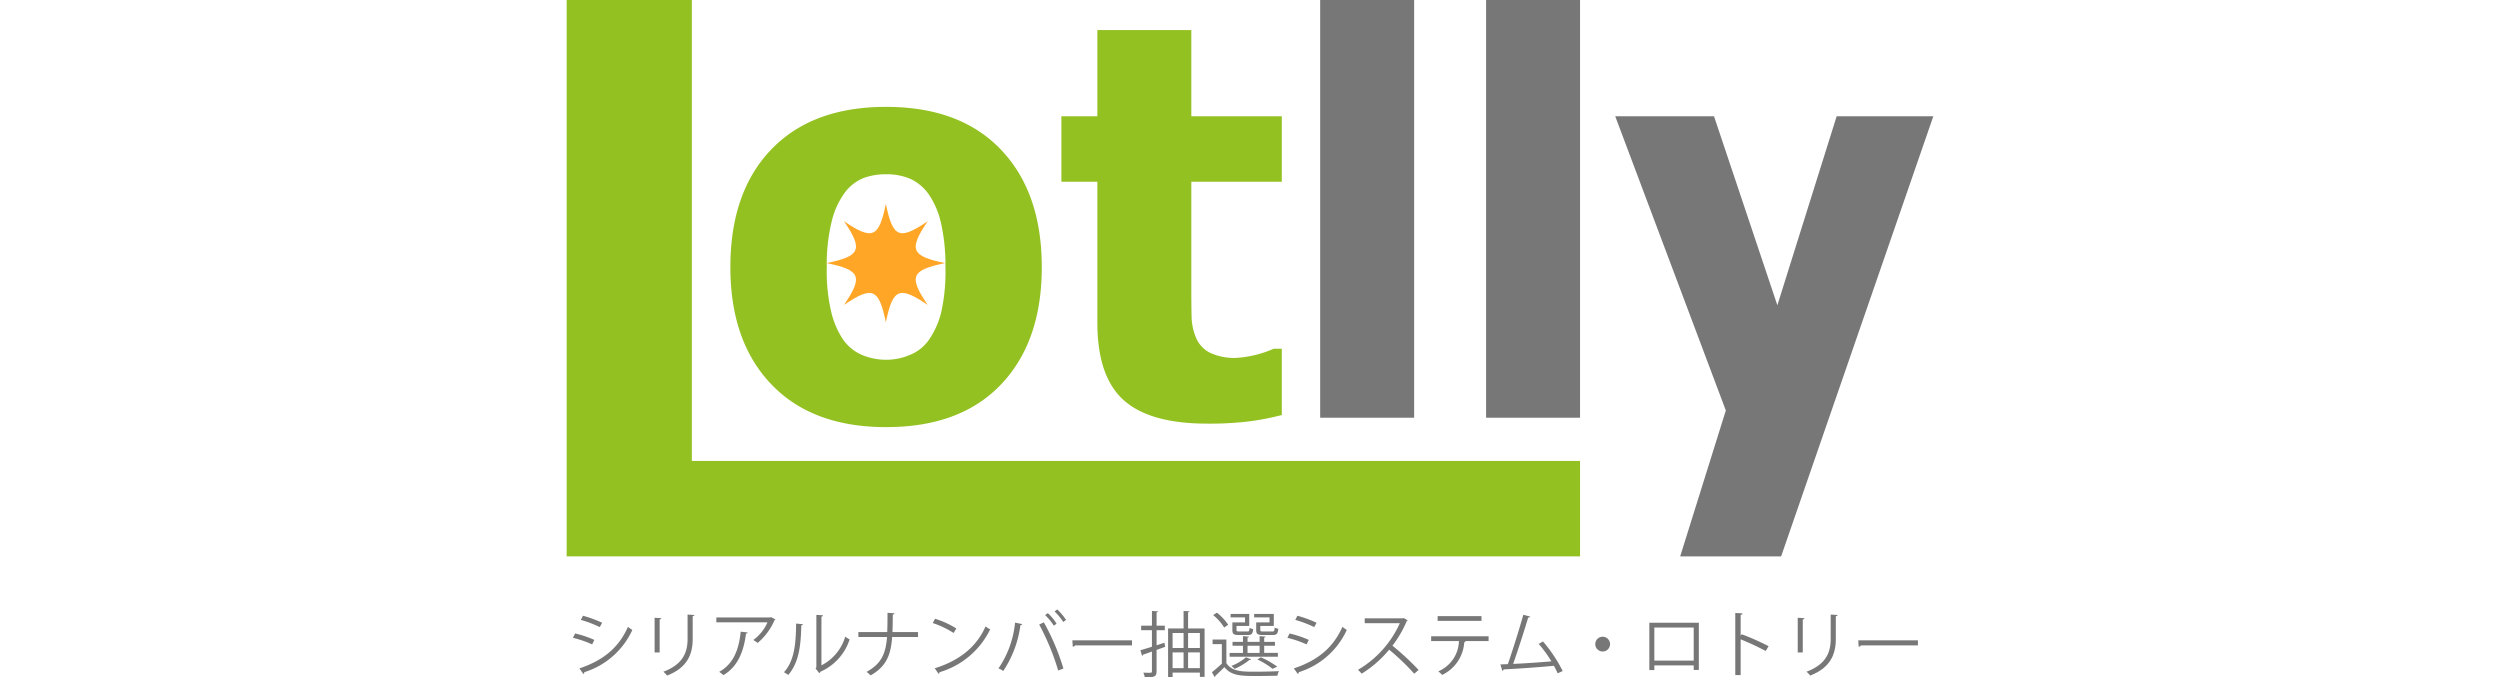 <svg xmlns="http://www.w3.org/2000/svg" xmlns:xlink="http://www.w3.org/1999/xlink" width="406" height="110" viewBox="0 0 406 110">
  <defs>
    <clipPath id="clip-logo_lot">
      <rect width="406" height="110"/>
    </clipPath>
  </defs>
  <g id="logo_lot" clip-path="url(#clip-logo_lot)">
    <g id="グループ_12876" data-name="グループ 12876" transform="translate(64.566 0)">
      <path id="パス_18586" data-name="パス 18586" d="M2.444,208.434a16.625,16.625,0,0,1,3.122,1.044l-.349.731a16.948,16.948,0,0,0-3.12-1.067Zm.7,5.674c3.771-1.264,6.348-3.272,7.891-6.753.173.151.533.395.708.511a12.739,12.739,0,0,1-7.81,6.858.273.273,0,0,1-.14.29Zm.58-8.552a18.632,18.632,0,0,1,3.11,1.137l-.382.707a18.35,18.35,0,0,0-3.075-1.172Z" transform="translate(26.383 -105.558)" fill="#777"/>
      <path id="パス_18587" data-name="パス 18587" d="M29.357,211.313v-5.639l1.1.07c-.012.105-.093.186-.279.21v5.36Zm6.464-6.091c-.012.115-.093.174-.279.2v3.69c0,2.437-.835,4.665-4.165,5.952a3.431,3.431,0,0,0-.6-.626c3.213-1.2,3.933-3.18,3.933-5.326v-3.957Z" transform="translate(12.385 -105.35)" fill="#777"/>
      <path id="パス_18588" data-name="パス 18588" d="M59.572,206.393a.292.292,0,0,1-.151.1,9.936,9.936,0,0,1-2.751,3.713,4.9,4.9,0,0,0-.708-.475,6.992,6.992,0,0,0,2.309-2.878H49.965v-.788h8.749l.128-.058ZM55.047,208.5c-.012.093-.116.174-.268.2-.336,2.738-1.276,5.349-3.667,6.73a5.567,5.567,0,0,0-.684-.533c2.368-1.3,3.215-3.725,3.492-6.522Z" transform="translate(1.802 -105.791)" fill="#777"/>
      <path id="パス_18589" data-name="パス 18589" d="M75.624,206.779c-.012.1-.116.174-.266.2-.07,3.122-.326,5.964-2.113,8.041a6.354,6.354,0,0,0-.7-.44c1.729-1.88,1.939-4.781,1.974-7.9Zm3.005,6.684a7.634,7.634,0,0,0,3.864-4.665,4.7,4.7,0,0,0,.719.452,8.656,8.656,0,0,1-4.735,5.245.48.48,0,0,1-.2.232l-.6-.766.128-.174v-8.517l1.08.057a.264.264,0,0,1-.256.221Z" transform="translate(-9.795 -105.411)" fill="#777"/>
      <path id="パス_18590" data-name="パス 18590" d="M107.069,208.5h-4.2c-.219,2.982-.974,4.792-3.5,6.242a4.551,4.551,0,0,0-.661-.568c2.4-1.335,3.11-2.924,3.329-5.674H97.38v-.8h4.687c.035-.9.046-1.949.046-3.121l1.138.069c-.012.116-.116.186-.279.209-.012,1.056-.012,2-.058,2.842h4.155Z" transform="translate(-22.547 -105.056)" fill="#777"/>
      <path id="パス_18591" data-name="パス 18591" d="M122.579,206.558a14.423,14.423,0,0,1,3.457,1.578l-.44.731a14.836,14.836,0,0,0-3.389-1.613Zm-.047,8.041c4.119-1.276,6.856-3.585,8.25-6.8a4.448,4.448,0,0,0,.754.475,13.3,13.3,0,0,1-8.215,6.962.38.38,0,0,1-.162.267Z" transform="translate(-35.296 -106.072)" fill="#777"/>
      <path id="パス_18592" data-name="パス 18592" d="M148.013,205.824a.309.309,0,0,1-.3.174,17.53,17.53,0,0,1-2.786,7.438,3.556,3.556,0,0,0-.778-.418,15.838,15.838,0,0,0,2.693-7.438Zm5.836,7.542a39.212,39.212,0,0,0-3.087-7.473l.754-.359a37.277,37.277,0,0,1,3.18,7.5Zm-1.682-9.329a8.311,8.311,0,0,1,1.416,1.718l-.442.324a9.3,9.3,0,0,0-1.416-1.717Zm1.53-.6a9.548,9.548,0,0,1,1.429,1.706l-.454.337a9.252,9.252,0,0,0-1.415-1.706Z" transform="translate(-46.563 -104.468)" fill="#777"/>
      <path id="パス_18593" data-name="パス 18593" d="M168.812,213.762H178.5v.823h-9.248a.531.531,0,0,1-.371.221Z" transform="translate(-59.229 -109.772)" fill="#777"/>
      <path id="パス_18594" data-name="パス 18594" d="M195.427,209.11l.116.673c-.464.174-.94.337-1.392.5v3.481c0,.894-.429.986-1.914.963a3,3,0,0,0-.244-.754c.324.012.615.023.847.023.5,0,.557,0,.557-.232v-3.214l-1.45.51a.229.229,0,0,1-.151.186l-.278-.906,1.879-.568v-2.692h-1.753v-.731H193.4v-2.391l.975.058c-.011.093-.07.14-.221.163v2.17h1.334v.731h-1.334v2.448Zm3.841-2.309h2.68v7.856h-.764v-.685h-4.432v.766h-.733V206.8h2.518v-2.843l.964.058c-.012.082-.082.14-.233.151Zm-.731.731h-1.786v2.436h1.786Zm-1.786,5.708h1.786v-2.553h-1.786Zm4.432-5.708h-1.915v2.436h1.915Zm-1.915,5.708h1.915v-2.553h-1.915Z" transform="translate(-70.889 -104.737)" fill="#777"/>
      <path id="パス_18595" data-name="パス 18595" d="M217.747,208.894v3.83c.905,1.392,2.623,1.392,4.619,1.392,1.334,0,2.959-.035,3.922-.093a2.566,2.566,0,0,0-.256.743c-.8.023-2.088.046-3.259.046-2.588,0-4.2,0-5.349-1.439-.512.522-1.057,1.032-1.485,1.439a.163.163,0,0,1-.1.174l-.441-.788c.487-.383,1.09-.894,1.612-1.393v-3.167h-1.5v-.743Zm-1.544-4.363a8.176,8.176,0,0,1,1.834,1.961l-.649.453a7.857,7.857,0,0,0-1.787-2.019Zm9.91,6.532v.627H218.27v-.627h2.17V209.9h-1.694v-.627h1.694v-.929l.974.07c-.012.081-.08.14-.231.151v.708h1.961v-.929l.975.07c-.012.081-.081.14-.233.162v.7h1.753v.627h-1.753v1.16Zm-5.338-4.955V205.3h-2.344v-.569h3.028v1.95h-2.065v.638c0,.221.058.267.431.267h1.322c.278,0,.336-.069.359-.6a1.879,1.879,0,0,0,.593.22c-.07.766-.268.952-.859.952h-1.474c-.824,0-1.045-.151-1.045-.824v-1.219Zm.987,6a.2.2,0,0,1-.244.081,10.944,10.944,0,0,1-2.424,1.462,4.23,4.23,0,0,0-.535-.476,7.882,7.882,0,0,0,2.367-1.4Zm-.58-1.044h1.961V209.9h-1.961Zm3.574-4.955V205.3h-2.5v-.569h3.192v1.95h-2.193v.638c0,.221.07.267.486.267H225.2c.3,0,.36-.069.383-.649a2.5,2.5,0,0,0,.6.221c-.081.8-.279,1-.894,1h-1.6c-.869,0-1.1-.151-1.1-.836v-1.207Zm-1.416,5.663a14.729,14.729,0,0,1,2.668,1.52l-.766.359a12.245,12.245,0,0,0-2.459-1.52Z" transform="translate(-83.149 -105.032)" fill="#777"/>
      <path id="パス_18596" data-name="パス 18596" d="M240.949,208.434a16.625,16.625,0,0,1,3.122,1.044l-.349.731a16.949,16.949,0,0,0-3.12-1.067Zm.7,5.674c3.771-1.264,6.348-3.272,7.891-6.753.173.151.533.395.708.511a12.739,12.739,0,0,1-7.81,6.858.273.273,0,0,1-.14.29Zm.58-8.552a18.632,18.632,0,0,1,3.11,1.137l-.382.707a18.35,18.35,0,0,0-3.075-1.172Z" transform="translate(-96.095 -105.558)" fill="#777"/>
      <path id="パス_18597" data-name="パス 18597" d="M272.219,206.678a.242.242,0,0,1-.151.128,17.913,17.913,0,0,1-2.32,3.991,42.535,42.535,0,0,1,4.247,3.934l-.707.615a38,38,0,0,0-4.074-3.9,18.262,18.262,0,0,1-4.467,3.9,4.284,4.284,0,0,0-.6-.627,16.64,16.64,0,0,0,6.8-7.577h-5.7v-.789h6.15l.151-.058Z" transform="translate(-108.183 -105.937)" fill="#777"/>
      <path id="パス_18598" data-name="パス 18598" d="M297.917,209.725h-3.922l.2.058a.25.25,0,0,1-.232.14,6.3,6.3,0,0,1-3.585,5.3,6.233,6.233,0,0,0-.627-.58,5.509,5.509,0,0,0,3.353-4.92h-4.514v-.778h9.33Zm-1.15-3.272h-7.124v-.777h7.124Z" transform="translate(-120.736 -105.619)" fill="#777"/>
      <path id="パス_18599" data-name="パス 18599" d="M321.005,214.737c-.173-.395-.382-.812-.615-1.23-2.413.256-6.381.5-8.157.593a.322.322,0,0,1-.219.232l-.314-1.044c.347-.012.766-.023,1.218-.047.766-2.228,1.869-5.7,2.507-8.018l1.125.3a.333.333,0,0,1-.336.162c-.638,2.136-1.636,5.245-2.437,7.519,1.927-.081,4.676-.278,6.208-.417a20,20,0,0,0-2.065-2.831l.7-.395a23.067,23.067,0,0,1,3.2,4.8Z" transform="translate(-132.605 -105.387)" fill="#777"/>
      <path id="パス_18600" data-name="パス 18600" d="M345.789,213.764a1.2,1.2,0,1,1-1.2-1.2,1.195,1.195,0,0,1,1.2,1.2" transform="translate(-148.883 -109.159)" fill="#777"/>
      <path id="パス_18601" data-name="パス 18601" d="M369.47,207.894v7.659h-.835v-.731h-6.393v.754h-.812v-7.681Zm-.835.777h-6.393v5.373h6.393Z" transform="translate(-158.143 -106.758)" fill="#777"/>
      <path id="パス_18602" data-name="パス 18602" d="M395.063,210.8a42.073,42.073,0,0,0-4.073-1.891v5.8h-.871V204.626l1.173.069c-.012.128-.1.21-.3.244v3.388l.174-.244a40.346,40.346,0,0,1,4.363,1.938Z" transform="translate(-172.875 -105.08)" fill="#777"/>
      <path id="パス_18603" data-name="パス 18603" d="M410.965,211.313v-5.639l1.1.07c-.012.105-.093.186-.279.21v5.36Zm6.464-6.091c-.012.115-.093.174-.279.2v3.69c0,2.437-.835,4.665-4.165,5.952a3.431,3.431,0,0,0-.6-.626c3.213-1.2,3.933-3.18,3.933-5.326v-3.957Z" transform="translate(-183.58 -105.35)" fill="#777"/>
      <path id="パス_18604" data-name="パス 18604" d="M431.168,213.762h9.689v.823h-9.248a.531.531,0,0,1-.371.221Z" transform="translate(-193.954 -109.772)" fill="#777"/>
      <path id="パス_18605" data-name="パス 18605" d="M164.573,90.355H0V0H20.326V74.857H164.573Z" transform="translate(27.46 0)" fill="#93c121"/>
      <path id="パス_18606" data-name="パス 18606" d="M105.225,61.7q0,12.076-6.6,19.03T79.939,87.68q-11.989,0-18.638-6.954T54.652,61.7q0-12.207,6.649-19.118t18.638-6.91q12.033,0,18.66,6.954T105.225,61.7m-15.651.087a30.778,30.778,0,0,0-.719-7.259,13.381,13.381,0,0,0-1.983-4.643,7.461,7.461,0,0,0-3.052-2.551,9.885,9.885,0,0,0-3.88-.719,10.337,10.337,0,0,0-3.705.632,7.2,7.2,0,0,0-3.052,2.42,13.151,13.151,0,0,0-2.092,4.665,29.725,29.725,0,0,0-.785,7.455,28.924,28.924,0,0,0,.741,7.259,13.812,13.812,0,0,0,1.918,4.425,7.2,7.2,0,0,0,3.052,2.485,10.183,10.183,0,0,0,4.054.785,9.7,9.7,0,0,0,3.728-.785,6.9,6.9,0,0,0,3.03-2.354,13.563,13.563,0,0,0,2.049-4.513,29.9,29.9,0,0,0,.7-7.3" transform="translate(-0.605 -18.316)" fill="#93c121"/>
      <path id="パス_18607" data-name="パス 18607" d="M188.826,73.952q-9.331,0-13.58-3.836t-4.251-12.556V34.67h-5.842V24.032h5.842V10.038h15.259V24.032h14.693V34.67H186.253V52.022q0,2.573.044,4.49a9.223,9.223,0,0,0,.7,3.444,4.822,4.822,0,0,0,2.158,2.42,9.172,9.172,0,0,0,4.513.894,17.994,17.994,0,0,0,5.972-1.482h1.308V72.557a42.946,42.946,0,0,1-5.275,1.025,53.274,53.274,0,0,1-6.844.371" transform="translate(-57.349 -5.155)" fill="#93c121"/>
      <rect id="長方形_17303" data-name="長方形 17303" width="15.259" height="67.838" transform="translate(149.831)" fill="#777"/>
      <rect id="長方形_17304" data-name="長方形 17304" width="15.259" height="67.838" transform="translate(176.774)" fill="#777"/>
      <path id="パス_18608" data-name="パス 18608" d="M401.7,38.805l-24.72,71.477H360.587L368,86.588,350.036,38.805H366.08L376.369,69.5,386,38.805Z" transform="translate(-152.292 -19.927)" fill="#777"/>
      <path id="パス_18609" data-name="パス 18609" d="M106.015,77.669c-5.5,1.139-5.96,2.17-2.818,6.8-4.634-3.142-5.665-2.68-6.8,2.818-1.138-5.5-2.169-5.96-6.8-2.818,3.142-4.634,2.68-5.665-2.818-6.8,5.5-1.139,5.96-2.17,2.818-6.8,4.634,3.142,5.665,2.68,6.8-2.818,1.139,5.5,2.17,5.96,6.8,2.818-3.142,4.634-2.68,5.665,2.818,6.8" transform="translate(-17.099 -34.944)" fill="#ffa627"/>
    </g>
  </g>
</svg>
